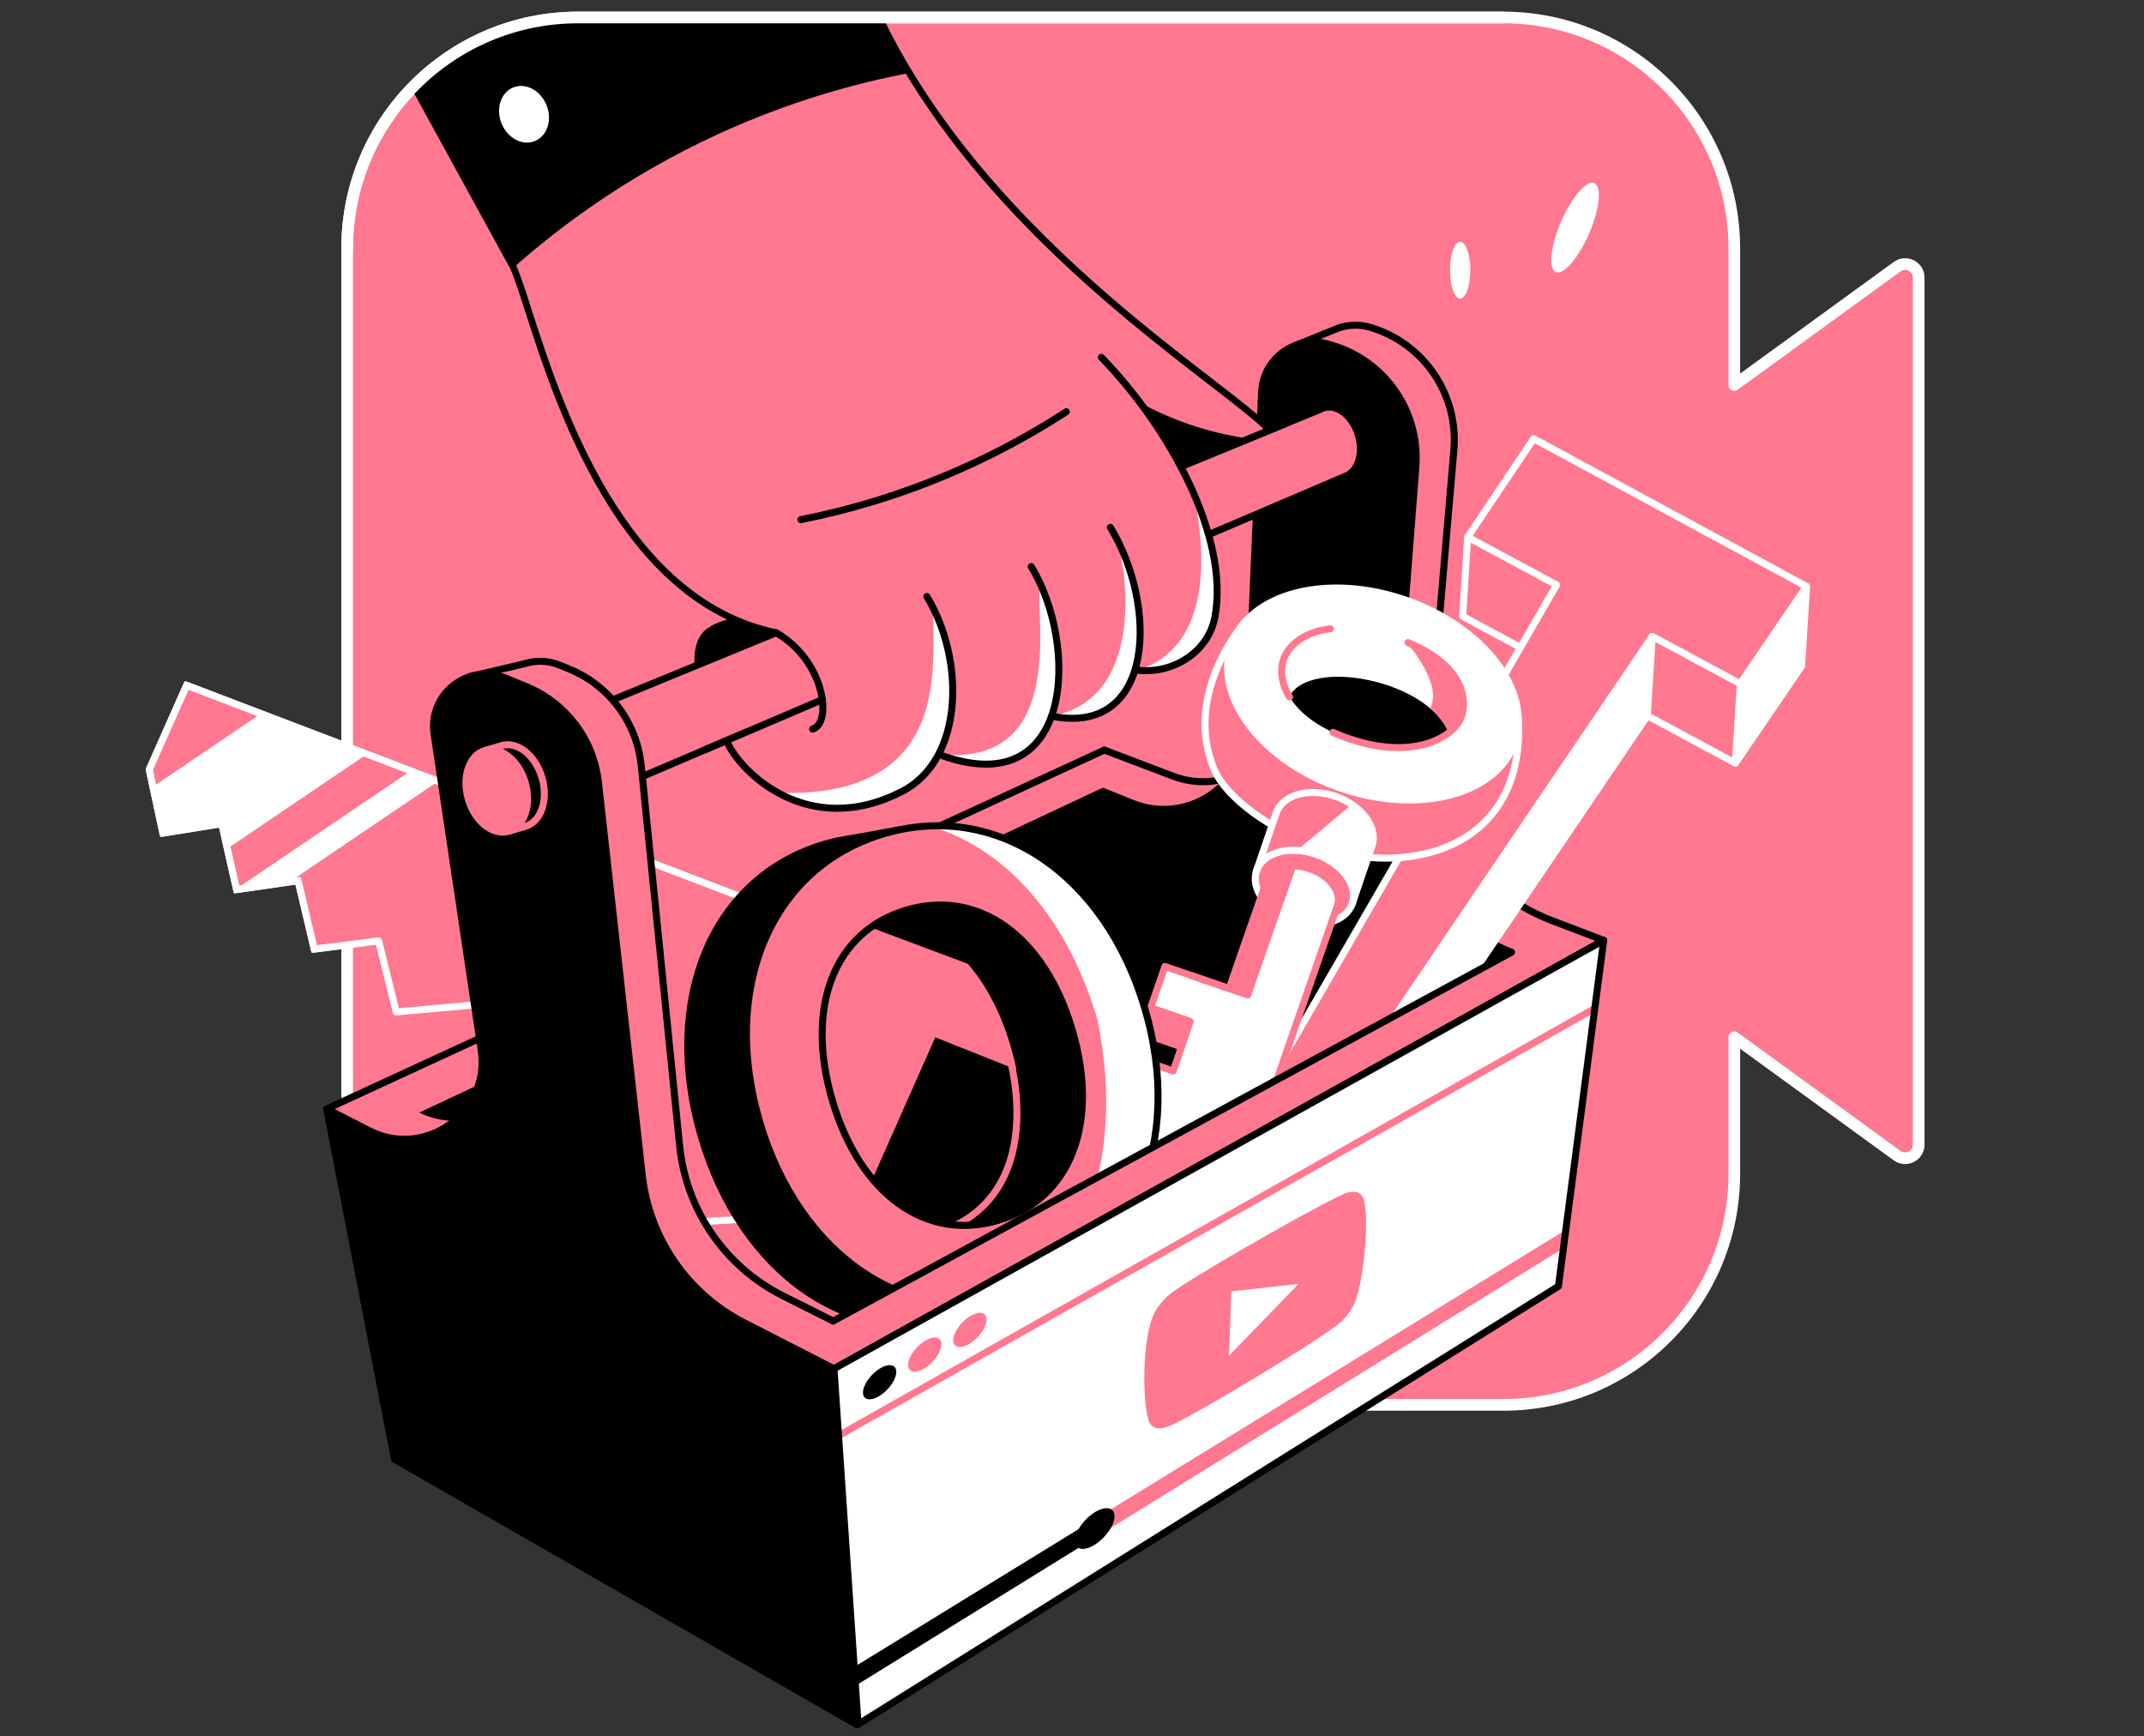 <svg width="368" height="298" viewBox="0 0 368 298" fill="none" xmlns="http://www.w3.org/2000/svg">
<rect x="0" y="0" width="368" height="298" fill="#333333" stroke="none"/>
<path d="M297.68 66.075V42.644C297.68 20.749 279.931 3 258.042 3H99.224C77.329 3 59.586 20.749 59.586 42.644V201.461C59.586 223.35 77.335 241.105 99.224 241.105H258.042C279.931 241.105 297.68 223.356 297.68 201.461V178.019L325.633 198.333C327.169 199.447 329.329 198.35 329.329 196.449V47.645C329.329 45.743 327.175 44.647 325.633 45.766L297.68 66.075Z" fill="#FF788F" stroke="white" stroke-width="2" stroke-linecap="round" stroke-linejoin="round"/>
<path d="M250.627 51.246C251.59 51.246 252.371 49.059 252.371 46.362C252.371 43.666 251.59 41.48 250.627 41.48C249.664 41.48 248.883 43.666 248.883 46.362C248.883 49.059 249.664 51.246 250.627 51.246Z" fill="white"/>
<path d="M272.742 40.103C274.57 35.89 274.98 32.01 273.658 31.436C272.335 30.862 269.781 33.812 267.953 38.025C266.125 42.237 265.715 46.118 267.038 46.692C268.36 47.266 270.914 44.316 272.742 40.103Z" fill="white"/>
<path d="M124.81 127.338C119.213 118.393 118.425 110.568 121.806 108.306C128.343 103.929 137.473 108.587 142.508 122.05" fill="black"/>
<path d="M124.81 127.338C119.213 118.393 118.425 110.568 121.806 108.306C128.343 103.929 137.473 108.587 142.508 122.05" stroke="black" stroke-width="1.2" stroke-miterlimit="10" stroke-linecap="round" stroke-linejoin="round"/>
<path d="M189.33 135.826L202.989 194.114L143.008 226.72L71.962 190.941L189.33 135.826Z" fill="black" stroke="black" stroke-width="1.2" stroke-miterlimit="10" stroke-linecap="round" stroke-linejoin="round"/>
<path d="M266.266 157.941C252.719 152.771 244.242 139.252 245.474 124.811L249.552 77.207C250.368 67.672 244.365 58.879 235.19 56.173C233.305 55.616 231.41 55.706 229.722 56.297L229.705 56.302C229.446 56.392 229.199 56.494 228.951 56.606L222.515 59.211C222.515 59.211 223.629 59.807 224.811 60.42C224.175 61.568 223.776 62.884 223.702 64.308L220.805 120.513C220.305 130.24 210.471 136.653 201.369 133.199L189.566 128.715L189.341 135.821L259.448 163.426L275.278 161.372L266.266 157.941Z" fill="#FF788F"/>
<path d="M189.33 135.827L194.371 137.858C203.563 141.559 213.655 135.051 214.077 125.15L216.541 67.296C216.789 61.45 222.476 57.406 228.079 59.088L228.732 59.285C237.806 62.008 243.758 70.688 243.021 80.133L239.094 130.753C237.997 144.924 246.233 158.161 259.425 163.438L252.928 222.231L189.038 186.255L189.33 135.827Z" fill="black" stroke="black" stroke-width="1.2" stroke-miterlimit="10" stroke-linecap="round" stroke-linejoin="round"/>
<path d="M56.076 190.311L71.963 190.941L189.33 135.827L189.555 128.722L56.076 190.311Z" fill="#FF788F"/>
<path d="M83.394 185.568L189.33 135.826" stroke="black" stroke-width="1.2" stroke-miterlimit="10" stroke-linecap="round" stroke-linejoin="round"/>
<path d="M233.502 77.045C233.502 73.771 231.483 70.604 228.991 69.968C228.13 69.749 227.326 69.867 226.639 70.244L85.779 128.064L90.336 141.768L230.808 81.782V81.776C232.394 81.264 233.502 79.47 233.502 77.045Z" fill="#FF788F" stroke="black" stroke-width="1.2" stroke-miterlimit="10" stroke-linecap="round" stroke-linejoin="round"/>
<path d="M220.794 120.525C220.294 130.252 210.46 136.665 201.358 133.211L189.555 128.727" stroke="black" stroke-width="1.2" stroke-miterlimit="10" stroke-linecap="round" stroke-linejoin="round"/>
<path d="M275.262 161.379L266.261 157.947C252.714 152.777 244.236 139.259 245.468 124.818L249.547 77.214C250.362 67.678 244.36 58.886 235.185 56.18C233.3 55.623 231.404 55.713 229.716 56.303L229.7 56.309C229.441 56.399 229.193 56.5 228.946 56.613L222.51 59.217" stroke="black" stroke-width="1.2" stroke-miterlimit="10" stroke-linecap="round" stroke-linejoin="round"/>
<path d="M100.682 169.733L56.076 190.311" stroke="black" stroke-width="1.2" stroke-miterlimit="10" stroke-linecap="round" stroke-linejoin="round"/>
<path d="M189.555 128.722L113.345 163.888" stroke="black" stroke-width="1.2" stroke-miterlimit="10" stroke-linecap="round" stroke-linejoin="round"/>
<path d="M195.158 194.018L190.112 174.379L142.468 156.557C140.426 155.792 137.99 156.968 137.012 159.173L115.505 207.683C114.824 209.213 114.976 210.98 115.899 212.24L137.512 241.791L168.211 257.644C172.729 259.973 178.135 258.061 180.228 253.335L207.866 190.997C209.97 186.272 199.917 195.802 195.158 194.018ZM158.068 236.919L142.508 218.687L160.532 178.03L180.633 186.019L158.068 236.919Z" fill="#FF788F"/>
<path d="M32.026 117.606L25.68 131.923L25.613 132.075L27.953 142.989L38.051 141.363L40.6 152.676L51.159 151.151L53.932 162.892L64.987 161.48L68.008 173.671L82.224 172.214L82.893 185.068L95.061 183.943L98.656 197.147L111.455 196.179L115.376 209.951L128.855 209.18L133.141 223.559L141.147 215.7L163.025 168.49L32.026 117.606Z" fill="#FF788F"/>
<path d="M44.791 122.477L26.249 135.028L27.953 142.989L38.051 141.363L39.019 145.644L62.99 129.42L44.791 122.477Z" fill="white"/>
<path d="M70.494 132.288L40.572 152.541L40.6 152.676L49.663 151.37L75.203 134.083L70.494 132.288Z" fill="white"/>
<path d="M32.026 117.606L25.68 131.923L25.613 132.075L27.953 142.989L38.051 141.363L40.6 152.676L51.159 151.151L53.932 162.892L64.987 161.48L68.008 173.671L81.341 172.478L85.25 186.239L95.061 183.943L98.656 197.147L111.455 196.179L115.376 209.951L128.855 209.18L130.542 205.849L128.118 198.823L141.113 159.23L32.026 117.606Z" stroke="white" stroke-width="1.2" stroke-miterlimit="10" stroke-linecap="round" stroke-linejoin="round"/>
<path d="M143.15 234.905L143.01 226.714L134.403 222.394C124.468 217.404 117.768 207.683 116.654 196.623L110.066 131.405C109.318 123.974 104.514 117.566 97.588 114.764L96.081 114.151C94.005 113.307 91.884 113.307 89.994 113.909L80.734 116.092C80.734 116.092 81.707 122.213 82.725 122.044C82.883 122.016 83.249 121.976 83.755 121.92C83.721 122.488 83.744 123.073 83.823 123.67L91.096 177.198C92.537 187.796 81.538 195.689 71.964 190.935L56.077 190.311L147.285 295.932L143.15 234.905Z" fill="#FF788F"/>
<path d="M56.076 190.311L63.333 194.03C72.987 198.975 84.193 190.93 82.595 180.196L74.511 125.999C73.482 119.108 80.356 113.729 86.797 116.379L90.364 117.847C97.165 120.649 101.897 126.927 102.712 134.235L110.239 201.686C111.449 212.521 118.014 222.028 127.718 227.002L143.144 234.9L147.082 296L67.71 250.432L56.076 190.311Z" fill="black" stroke="black" stroke-width="1.2" stroke-miterlimit="10" stroke-linecap="round" stroke-linejoin="round"/>
<path d="M93.436 136.238C93.436 132.401 91.067 128.682 88.142 127.94C87.478 127.771 86.843 127.777 86.257 127.923L86.246 127.917L86.156 127.945C86.1 127.962 86.044 127.979 85.987 127.996L83.36 128.767L84.165 129.296C83.344 130.308 82.843 131.782 82.843 133.537C82.843 137.008 84.789 140.378 87.321 141.537L87.377 142.645L90.111 141.841V141.835C92.063 141.295 93.436 139.157 93.436 136.238Z" fill="black" stroke="#FF788F" stroke-width="1.2" stroke-miterlimit="10" stroke-linecap="round" stroke-linejoin="round"/>
<path d="M87.317 142.66C90.013 141.862 91.281 138.114 90.149 134.289C89.018 130.464 85.914 128.009 83.218 128.807C80.522 129.605 79.254 133.352 80.385 137.178C81.517 141.003 84.62 143.458 87.317 142.66Z" fill="#FF788F" stroke="#FF788F" stroke-width="1.2" stroke-miterlimit="10"/>
<path d="M143.009 226.72L134.402 222.4C124.467 217.41 117.767 207.689 116.653 196.629L110.065 131.411C109.317 123.979 104.513 117.572 97.588 114.77L96.08 114.157C94.004 113.313 91.883 113.313 89.993 113.915L80.733 116.098" stroke="black" stroke-width="1.2" stroke-miterlimit="10" stroke-linecap="round" stroke-linejoin="round"/>
<path d="M164.115 210.254C178.798 202.817 173.977 183.369 173.055 180.73" stroke="#FF788F" stroke-width="1.2" stroke-miterlimit="10" stroke-linecap="round" stroke-linejoin="round"/>
<path d="M309.229 114.263L251.909 92.171L251.054 105.78L266.322 113.993L207.607 201.061L223.955 209.55L282.743 122.826L297.859 130.96L309.229 114.263Z" fill="#FF788F" stroke="white" stroke-width="1.2" stroke-miterlimit="10" stroke-linecap="round" stroke-linejoin="round"/>
<path d="M310.084 100.65L263.245 75.284L251.91 92.172L267.177 100.38L210.229 198.823L228.378 198.232L283.599 109.217L298.715 117.347L310.084 100.65Z" fill="#FF788F" stroke="white" stroke-width="1.2" stroke-miterlimit="10" stroke-linecap="round" stroke-linejoin="round"/>
<path d="M310.084 100.65L309.229 114.264L297.859 130.961L298.714 117.347L310.084 100.65Z" fill="white" stroke="white" stroke-width="1.2" stroke-miterlimit="10" stroke-linecap="round" stroke-linejoin="round"/>
<path d="M283.599 109.218L282.744 122.826L223.956 209.551L224.817 195.942L283.599 109.218Z" fill="white" stroke="white" stroke-width="1.2" stroke-miterlimit="10" stroke-linecap="round" stroke-linejoin="round"/>
<path d="M251.426 121.909L251.387 122.905C247.983 119.198 243.111 116.002 237.289 113.994C229.317 111.249 221.363 111.355 215.574 113.763L213.886 106.506C213.886 106.506 202.775 118.837 208.446 132.12C210.511 136.958 218.178 142.493 226.268 145.284C236.051 148.653 245.491 147.5 251.533 143.708C263.628 136.119 260.219 120.508 260.219 120.508L251.426 121.909Z" fill="#FF788F" stroke="white" stroke-width="1.2" stroke-miterlimit="10" stroke-linecap="round" stroke-linejoin="round"/>
<path d="M229.227 136.682C224.687 135.118 220.136 136.39 219.061 139.518L215.68 149.419C216.412 147.298 218.741 146.032 221.581 145.925C222.605 146.786 223.877 147.517 225.328 148.018C226.791 148.519 228.248 148.727 229.598 148.676C231.781 150.51 232.85 152.952 232.113 155.084L235.494 145.183C236.568 142.049 233.767 138.246 229.227 136.682Z" fill="white"/>
<path d="M225.846 146.583C221.307 145.019 216.755 146.291 215.681 149.419C214.601 152.546 217.408 156.355 221.942 157.919C226.482 159.483 231.033 158.211 232.108 155.084C233.188 151.95 230.381 148.147 225.846 146.583Z" fill="#FF788F" stroke="white" stroke-width="1.2" stroke-miterlimit="10" stroke-linecap="round" stroke-linejoin="round"/>
<path d="M195.99 177.31L197.504 172.945L208.508 176.736L202.775 179.656L195.99 177.31Z" fill="#FF788F" stroke="#FF788F" stroke-width="1.2" stroke-miterlimit="10" stroke-linecap="round" stroke-linejoin="round"/>
<path d="M224.912 149.131C221.548 147.972 218.178 148.911 217.374 151.235L210.961 169.653L199.957 165.861L197.499 172.944L204.283 175.29L201.375 183.802L190.326 179.982L185.088 194.991L212.519 204.442L229.548 155.42C230.352 153.108 228.276 150.29 224.912 149.131Z" fill="white" stroke="#FF788F" stroke-width="1.2" stroke-miterlimit="10" stroke-linecap="round" stroke-linejoin="round"/>
<path d="M259.967 127.484C263.039 118.569 254.645 107.591 241.219 102.964C227.792 98.337 214.418 101.813 211.345 110.728C208.273 119.643 216.667 130.62 230.093 135.247C243.52 139.874 256.895 136.398 259.967 127.484Z" fill="white" stroke="white" stroke-width="1.2" stroke-miterlimit="10" stroke-linecap="round" stroke-linejoin="round"/>
<path d="M186.506 175.667C181.196 157.722 169.005 145.908 154.913 143.883L154.339 142.42L146.429 143.849C145.445 143.984 144.455 144.158 143.465 144.383L143.386 144.394L143.38 144.4C142.745 144.546 142.103 144.715 141.468 144.901C122.115 150.628 113.474 171.735 120.422 195.222C127.342 218.602 146.109 231.715 165.461 225.989C184.819 220.262 193.426 199.047 186.506 175.667ZM161.506 212.616C149.124 216.279 137.755 207.964 132.894 191.537C128.034 175.11 133.052 161.941 145.428 158.279C157.81 154.616 169.179 162.931 174.04 179.358C178.901 195.785 173.882 208.954 161.506 212.616Z" fill="black" stroke="black" stroke-width="1.2" stroke-miterlimit="10" stroke-linecap="round" stroke-linejoin="round"/>
<path d="M151.695 143.089C171.047 137.363 189.685 150.026 196.492 173.04C203.271 195.948 194.562 216.819 175.205 222.546C155.847 228.273 137.187 215.503 130.408 192.595C123.601 169.581 132.343 148.816 151.695 143.089ZM155.577 156.192C143.195 159.854 138.115 172.804 142.88 188.905C147.645 205.005 158.952 213.1 171.334 209.438C183.716 205.776 188.796 192.826 184.031 176.725C179.266 160.63 167.953 152.529 155.577 156.192Z" fill="#FF788F"/>
<path d="M196.493 173.034C185.793 138.718 159.195 141.762 159.195 141.762C159.195 141.762 179.396 145.199 188.33 174.818C193.832 201.185 183.064 216.521 179.452 220.948C195.801 213.595 203.063 194.097 196.493 173.034Z" fill="white"/>
<path d="M151.695 143.089C171.047 137.363 189.685 150.026 196.492 173.04C203.271 195.948 194.562 216.819 175.205 222.546C155.847 228.273 137.187 215.503 130.408 192.595C123.601 169.581 132.343 148.816 151.695 143.089ZM155.577 156.192C143.195 159.854 138.115 172.804 142.88 188.905C147.645 205.005 158.952 213.1 171.334 209.438C183.716 205.776 188.796 192.826 184.031 176.725C179.266 160.63 167.953 152.529 155.577 156.192Z" stroke="black" stroke-width="1.2" stroke-miterlimit="10" stroke-linecap="round" stroke-linejoin="round"/>
<path d="M143.149 234.905L275.261 161.378L259.437 163.426L143.009 226.72L143.149 234.905Z" fill="#FF788F"/>
<path d="M259.437 163.426L143.009 226.72" stroke="black" stroke-width="1.2" stroke-miterlimit="10" stroke-linecap="round" stroke-linejoin="round"/>
<path d="M143.149 234.905L275.261 161.378" stroke="black" stroke-width="1.2" stroke-miterlimit="10" stroke-linecap="round" stroke-linejoin="round"/>
<path d="M267.492 220.751L147.284 295.932L143.149 234.905L275.261 161.378L267.492 220.751Z" fill="white"/>
<path d="M153.838 235.473C153.826 236.761 152.549 238.584 150.98 239.557C149.405 240.531 148.122 240.283 148.122 238.995C148.122 237.695 149.416 235.85 151.002 234.877C152.589 233.904 153.855 234.179 153.838 235.473Z" fill="black"/>
<path d="M161.584 230.726C161.573 232.014 160.296 233.837 158.726 234.81C157.151 235.783 155.868 235.536 155.868 234.248C155.868 232.948 157.162 231.103 158.749 230.13C160.335 229.156 161.601 229.426 161.584 230.726Z" fill="#FF788F"/>
<path d="M169.331 226.489C169.32 227.777 168.043 229.6 166.473 230.573C164.898 231.547 163.615 231.299 163.615 230.011C163.615 228.711 164.909 226.866 166.496 225.893C168.077 224.92 169.342 225.19 169.331 226.489Z" fill="#FF788F"/>
<path d="M268.348 214.214L146.834 289.299L146.615 286.098L268.758 211.069L268.348 214.214Z" fill="#FF788F"/>
<path fill-rule="evenodd" clip-rule="evenodd" d="M200.295 244.902C198.837 245.375 197.864 245.15 197.347 244.227C196.075 241.949 195.8 229.01 198.416 224.852C199.31 223.429 200.458 222.242 201.808 221.342C208.694 216.757 229.165 205.168 231.399 204.651C232.698 204.347 233.576 204.639 233.992 205.613C235.067 208.139 234.211 219.778 232.473 223.688C232.006 224.745 231.297 225.713 230.414 226.636C228.035 229.117 203.529 243.861 200.295 244.902ZM210.949 232.683C214.949 228.548 218.893 224.464 222.881 220.346C219.079 220.768 215.264 221.184 211.355 221.618C211.214 225.364 211.084 229.027 210.949 232.683Z" fill="#FF788F"/>
<path d="M186.979 264.491L146.834 289.3L146.615 286.099L186.996 261.296L186.979 264.491Z" fill="black"/>
<path d="M191.299 260.244C191.283 261.779 189.758 263.956 187.89 265.115C186.011 266.28 184.487 265.982 184.481 264.446C184.481 262.899 186.023 260.694 187.918 259.535C189.809 258.37 191.316 258.696 191.299 260.244Z" fill="black"/>
<path d="M143.953 246.381L273.737 173.057" stroke="#FF788F" stroke-width="1.2" stroke-miterlimit="10"/>
<path d="M267.492 220.751L147.284 295.932L143.149 234.905L275.261 161.378L267.492 220.751Z" stroke="black" stroke-width="1.2" stroke-miterlimit="10" stroke-linecap="round" stroke-linejoin="round"/>
<path d="M150.907 3H99.224C88.204 3 78.241 7.5 71.057 14.758C76.75 25.148 82.449 35.533 88.142 45.924C92.423 55.802 101.582 101.994 133.22 108.593C161.455 97.004 189.69 85.415 217.925 73.821C208.784 64.651 169.14 41.164 150.907 3Z" fill="#FF788F"/>
<path d="M202.669 80.083C206.562 78.485 210.455 76.887 214.347 75.29C211.715 74.907 208.761 74.3 205.588 73.304C201.65 72.072 198.337 70.558 195.698 69.135H195.693C198.292 72.589 200.672 76.297 202.669 80.083Z" fill="black"/>
<path d="M150.913 3H99.224C88.204 3 78.241 7.5 71.057 14.758C76.75 25.148 82.449 35.533 88.142 45.924C95.973 38.987 107.556 30.251 123.111 23.084C135.6 17.334 147.048 14.251 156.06 12.53C156.06 12.53 156.06 12.53 156.06 12.524C154.204 9.464 152.482 6.285 150.913 3Z" fill="black"/>
<path d="M91.786 24.22C93.924 23.366 94.834 20.611 93.818 18.066C92.802 15.521 90.245 14.15 88.107 15.004C85.969 15.858 85.059 18.613 86.075 21.158C87.091 23.703 89.648 25.074 91.786 24.22Z" fill="white"/>
<path d="M159.081 102.365C165.647 113.127 165.517 130.33 154.823 135.826C138.593 144.175 126.942 132.299 124.81 127.337" fill="#FF788F"/>
<path d="M160.533 129.262C183.019 137.109 185.179 110.635 177.005 97.229L158.406 105.808" fill="#FF788F"/>
<path d="M190.584 90.506C198.764 103.912 196.525 125.767 179.395 122.808Z" fill="#FF788F"/>
<path d="M195.08 114.995C201.032 115.799 207.406 112.098 208.548 105.814C211.006 92.273 200.891 73.523 189.038 61.326L136.365 63.565L126.02 92.487L133.226 108.587C141.687 113.482 142.869 124.131 139.488 125.127" fill="#FF788F"/>
<path d="M183.029 70.654C177.972 73.939 171.902 77.382 164.819 80.521C154.609 85.044 145.197 87.637 137.473 89.179" stroke="black" stroke-width="1.2" stroke-miterlimit="10" stroke-linecap="round" stroke-linejoin="round"/>
<path d="M133.541 136.063C139.071 138.724 144.82 140.468 154.823 135.832C165.039 131.095 165.59 115.276 160.251 104.503C159.644 112.171 164.628 137.087 133.541 136.063Z" fill="white"/>
<path d="M178.625 100.323C177.269 104.048 183.756 131.146 161.985 129.515L161.878 129.74C182.743 137.019 184.948 114.343 178.625 100.323Z" fill="white"/>
<path d="M180.971 122.809L181.061 123.017C197.786 125.908 198.725 104.942 191.148 91.474C193.072 94.653 197.561 119.281 180.971 122.809Z" fill="white"/>
<path d="M208.548 105.814C209.678 99.592 208.148 92.279 205.02 84.999C205.544 88.577 210.449 110.202 195.311 115.023C201.195 115.704 207.423 112.019 208.548 105.814Z" fill="white"/>
<path d="M133.219 108.587C141.68 113.481 142.862 124.131 139.481 125.127" stroke="black" stroke-width="1.2" stroke-miterlimit="10" stroke-linecap="round" stroke-linejoin="round"/>
<path d="M159.081 102.366C165.646 113.128 165.517 130.331 154.823 135.827C138.593 144.176 126.942 132.3 124.81 127.338" stroke="black" stroke-width="1.2" stroke-miterlimit="10" stroke-linecap="round" stroke-linejoin="round"/>
<path d="M177.005 97.235C185.184 110.641 184.363 137.587 161.877 129.74" stroke="black" stroke-width="1.2" stroke-miterlimit="10" stroke-linecap="round" stroke-linejoin="round"/>
<path d="M190.585 90.507C198.764 103.913 198.185 125.971 181.061 123.012" stroke="black" stroke-width="1.2" stroke-miterlimit="10" stroke-linecap="round" stroke-linejoin="round"/>
<path d="M189.038 61.326C200.891 73.528 211.006 92.273 208.547 105.814C207.405 112.103 201.031 115.799 195.08 114.995" stroke="black" stroke-width="1.2" stroke-miterlimit="10" stroke-linecap="round" stroke-linejoin="round"/>
<path d="M133.338 108.025C107.157 102.568 96.4 69.146 91.23 53.085C90.195 49.862 89.374 47.319 88.671 45.693C88.665 45.676 88.654 45.659 88.648 45.642L71.479 14.336C71.192 14.617 70.911 14.904 70.635 15.191L87.619 46.171C88.299 47.746 89.11 50.261 90.128 53.434C95.365 69.703 106.256 103.553 133.096 109.15C133.136 109.156 133.175 109.161 133.215 109.161C133.485 109.161 133.721 108.976 133.777 108.7C133.85 108.396 133.648 108.093 133.338 108.025Z" fill="black"/>
<path d="M218.336 73.41C216.221 71.29 212.536 68.443 207.866 64.837C192.688 53.124 165.663 32.259 151.548 3H150.271C164.437 32.765 191.817 53.906 207.158 65.754C211.793 69.332 215.455 72.162 217.52 74.226C217.745 74.451 218.111 74.451 218.336 74.226C218.561 74.001 218.561 73.635 218.336 73.41Z" fill="black"/>
<path d="M121.159 128.603L141.147 120.064" stroke="black" stroke-width="1.2" stroke-miterlimit="10" stroke-linecap="round" stroke-linejoin="round"/>
<path d="M220.648 72.702L202.668 80.083" stroke="black" stroke-width="1.2" stroke-miterlimit="10" stroke-linecap="round" stroke-linejoin="round"/>
<path d="M229.227 136.682C224.687 135.118 220.136 136.39 219.061 139.518L215.68 149.419C216.412 147.298 218.741 146.032 221.581 145.925C221.756 146.071 221.947 146.207 222.133 146.342L232.023 138.061C231.19 137.509 230.256 137.037 229.227 136.682Z" fill="#FF788F"/>
<path d="M258.042 3H99.224C77.329 3 59.586 20.749 59.586 42.644" stroke="white" stroke-width="2" stroke-linecap="round" stroke-linejoin="round"/>
<path d="M217.38 151.236L210.966 169.654L210.635 169.541L210.64 169.547L214.719 170.953L222.505 148.659C220.069 148.513 217.982 149.475 217.38 151.236Z" fill="#FF788F"/>
<path d="M232.822 127.18C240.242 129.391 245.727 128.024 248.647 125.78C247.286 122.072 242.465 118.691 236.434 117.088C229.008 115.108 222.786 116.374 221.318 119.58C223.039 122.421 226.583 125.318 232.822 127.18Z" fill="black"/>
<path d="M232.107 155.077L235.488 145.176C236.568 142.048 233.761 138.24 229.227 136.676C224.687 135.112 220.136 136.383 219.061 139.511L215.68 149.412" stroke="white" stroke-width="1.2" stroke-miterlimit="10" stroke-linecap="round" stroke-linejoin="round"/>
<path d="M232.107 155.078C233.187 151.95 230.38 148.142 225.846 146.578C221.306 145.014 216.755 146.285 215.68 149.413" stroke="white" stroke-width="1.2" stroke-miterlimit="10" stroke-linecap="round" stroke-linejoin="round"/>
<path d="M221.34 119.614C219.894 117.24 219.714 114.894 220.299 113.201C221.092 110.894 223.669 108.47 228.349 107.913" stroke="#FF788F" stroke-width="1.2" stroke-miterlimit="10" stroke-linecap="round" stroke-linejoin="round"/>
<path d="M241.665 110.275C251.037 114.151 251.943 119.9 250.818 123.022C249.564 126.505 243.015 130.218 232.822 127.18C231.331 126.735 229.992 126.229 228.794 125.683" stroke="#FF788F" stroke-width="1.2" stroke-miterlimit="10" stroke-linecap="round" stroke-linejoin="round"/>
<path d="M214.145 170.745L204.587 167.454" stroke="#FF788F" stroke-width="1.2" stroke-miterlimit="10" stroke-linecap="round" stroke-linejoin="round"/>
<path d="M53.483 163.539L50.715 151.809L40.15 153.334L37.601 142.026L27.498 143.658L25 132.007L31.717 116.863L59.564 127.484L59.547 128.739L32.336 118.354L26.226 132.137L28.409 142.325L38.502 140.693L41.056 152.018L51.609 150.493L54.383 162.239L59.586 161.576V162.757L53.483 163.539Z" fill="white"/>
<path d="M241.345 110.174C241.345 110.174 247.68 117.161 245.514 121.436C248.434 124.463 248.647 125.779 248.647 125.779C248.647 125.779 257.294 117.678 241.345 110.174Z" fill="#FF788F"/>
</svg>

